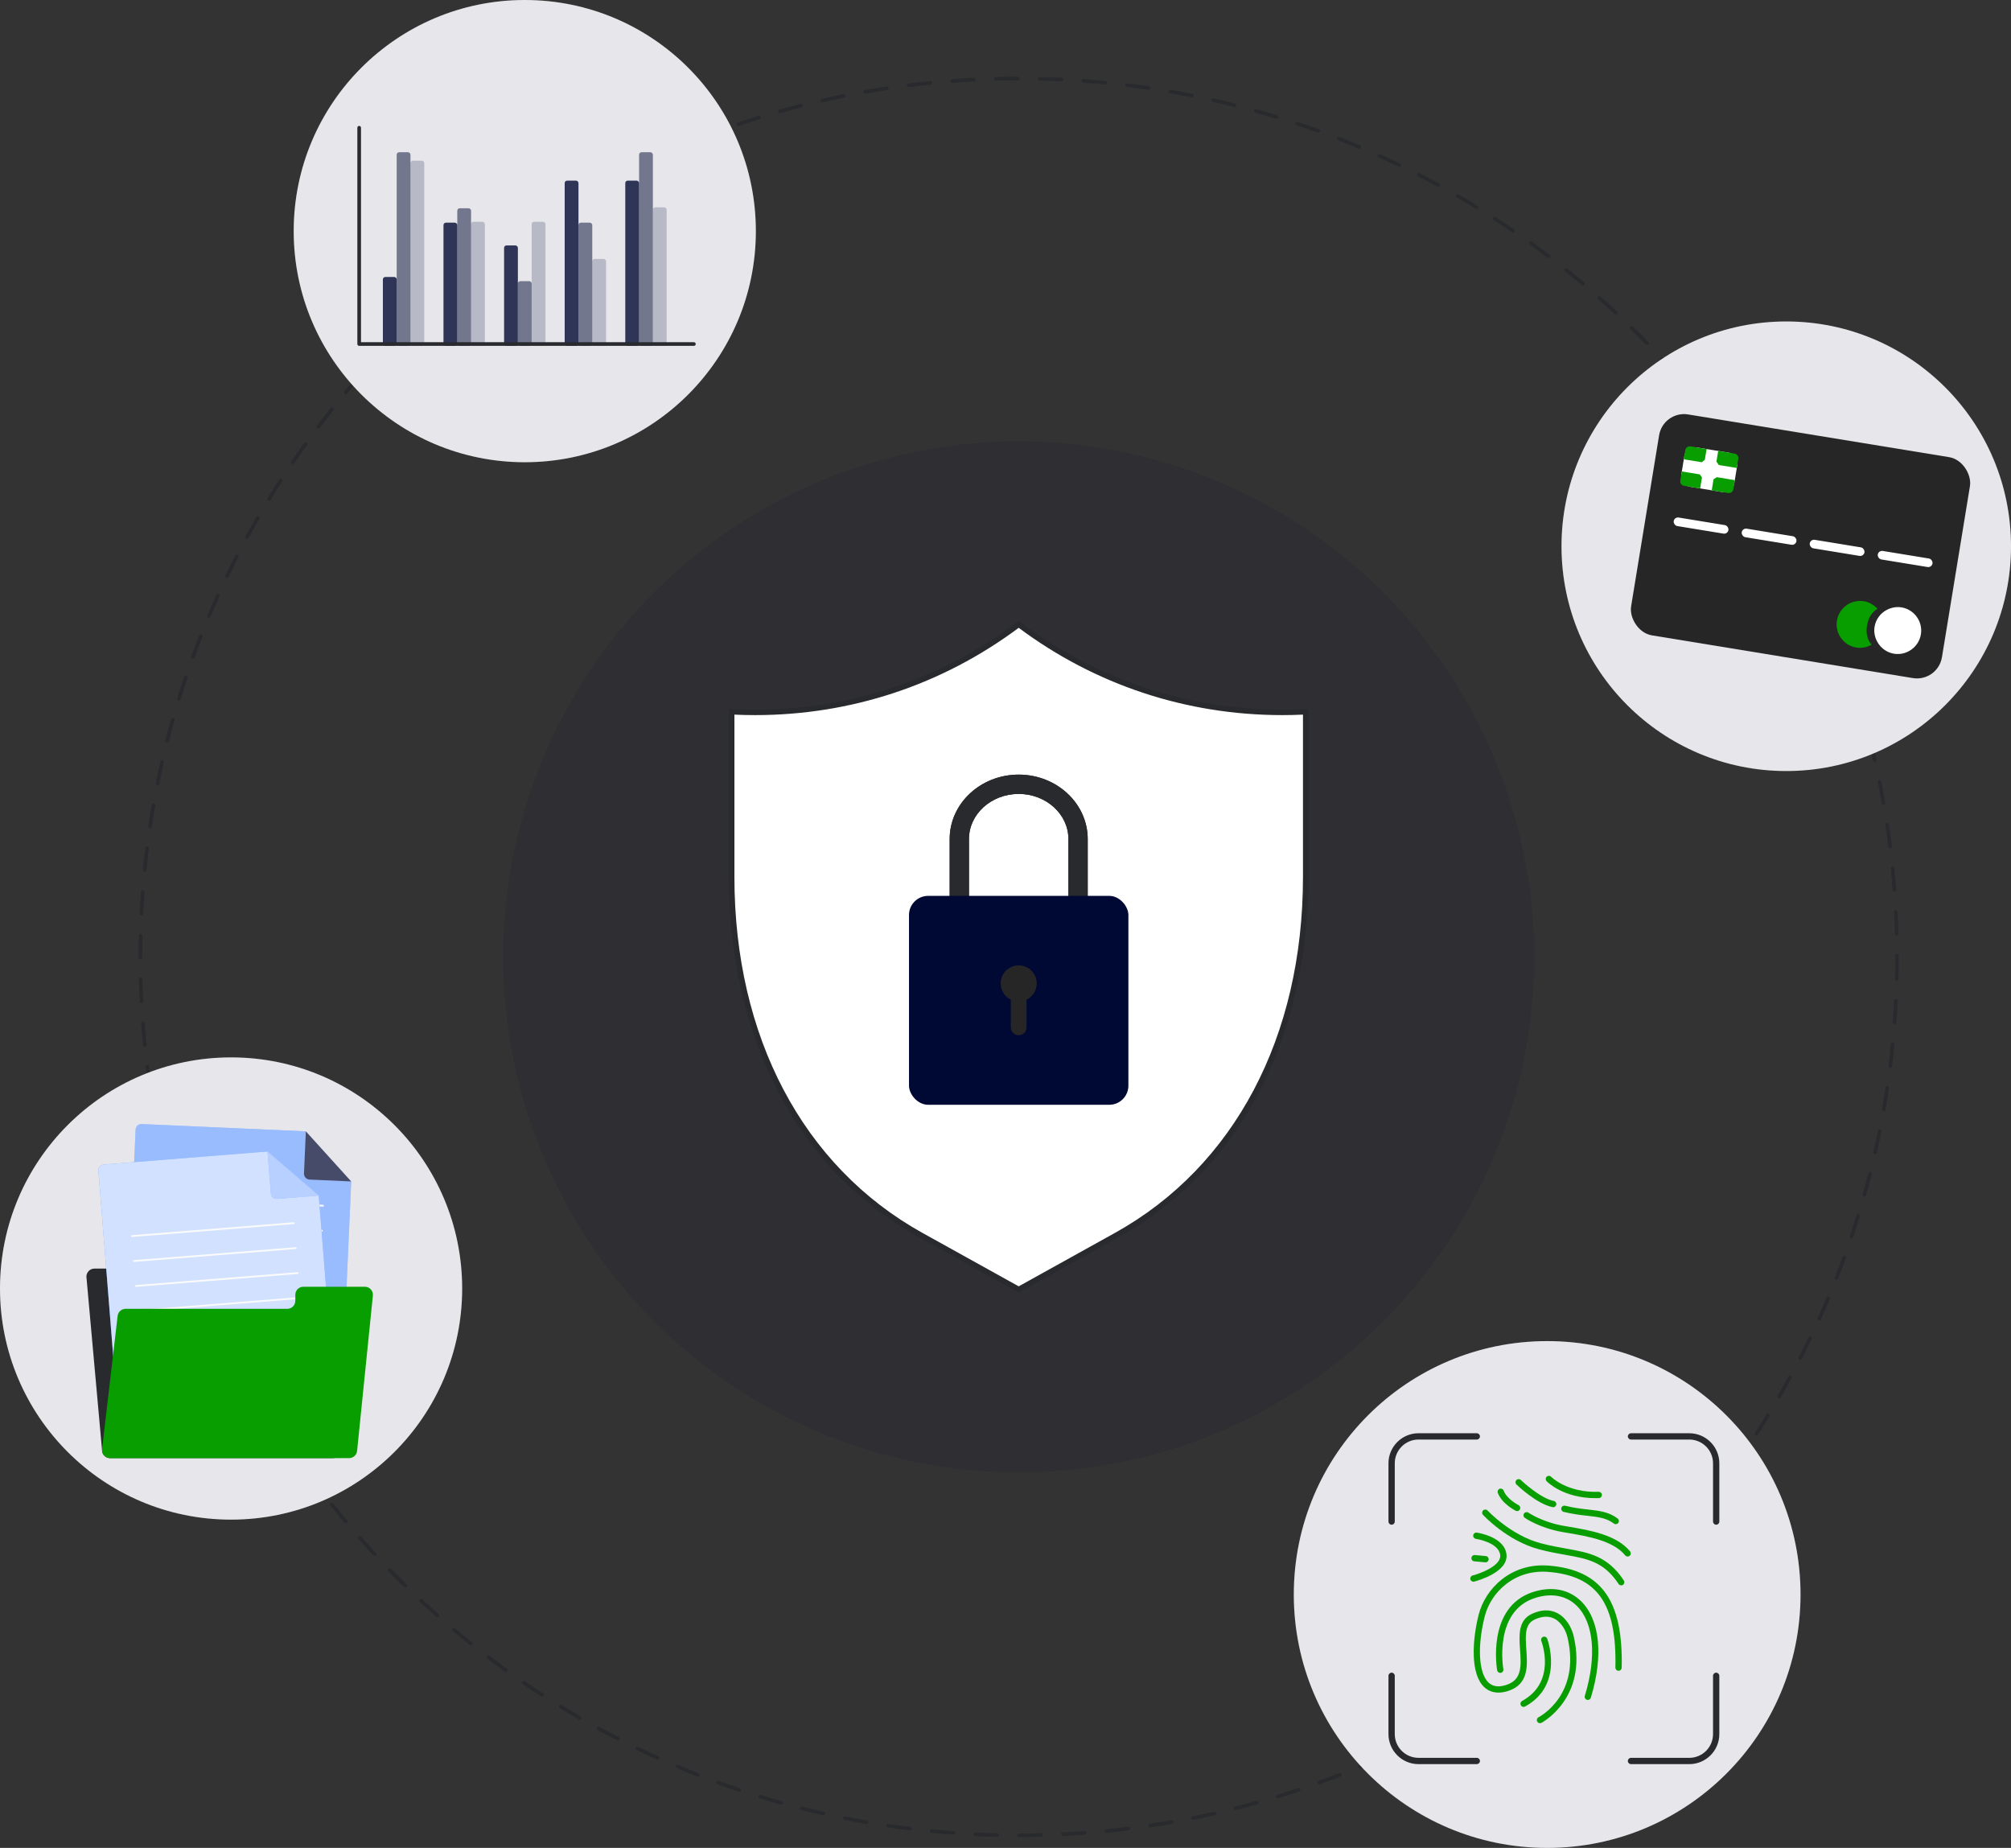 <svg xmlns="http://www.w3.org/2000/svg" id="Layer_2" data-name="Layer 2" viewBox="0 0 1106.198 1016.323" style="width: 100%; height: 100%;"><rect x="0" y="0" width="1106.198" height="1016.323" fill="#333333" stroke="none"/><g id="Layer_2-2" data-name="Layer 2"><g><path d="m560.531,1010.408c-.552,0-1-.447-1-1s.447-1,1-1c3.993-.001,8.037-.052,12.021-.151.008,0,.017,0,.025,0,.54,0,.985.432.999.975.014.552-.423,1.011-.976,1.024-3.999.1-8.059.151-12.068.152Zm-12.042-.143c-.008,0-.017,0-.025,0-4.013-.097-8.07-.245-12.06-.438-.551-.027-.977-.496-.95-1.048s.488-.994,1.048-.95c3.973.193,8.014.34,12.011.437.552.014.989.472.975,1.024-.013.544-.458.976-.999.976Zm36.122-.455c-.529,0-.972-.416-.998-.951-.027-.551.398-1.021.949-1.048,3.98-.197,8.017-.446,11.996-.741.565-.042,1.03.373,1.071.923.041.551-.372,1.031-.923,1.071-3.996.297-8.049.547-12.045.745-.018,0-.034,0-.051,0Zm-60.177-.717c-.025,0-.049,0-.074-.002-3.985-.293-8.03-.641-12.023-1.034-.55-.054-.952-.543-.897-1.093.054-.55.542-.953,1.093-.897,3.978.391,8.006.737,11.975,1.029.551.04.964.52.924,1.07-.039.526-.478.927-.997.927Zm84.195-1.066c-.508,0-.943-.385-.994-.901-.055-.55.347-1.039.896-1.094,3.964-.393,7.982-.842,11.943-1.335.551-.068,1.048.321,1.115.869.068.548-.32,1.048-.869,1.116-3.977.495-8.012.946-11.992,1.341-.033.003-.066.005-.1.005Zm-108.164-1.294c-.041,0-.083-.002-.124-.007-3.973-.491-7.996-1.04-11.958-1.63-.546-.082-.923-.59-.842-1.137.082-.546.591-.923,1.137-.842,3.945.588,7.952,1.134,11.908,1.624.548.067.938.567.87,1.115-.063.506-.494.877-.991.877Zm132.063-1.679c-.487,0-.914-.356-.988-.852-.082-.546.295-1.056.841-1.137,3.949-.592,7.94-1.241,11.862-1.929.543-.097,1.062.268,1.158.812.095.544-.269,1.062-.812,1.158-3.938.691-7.946,1.343-11.911,1.937-.051.008-.101.011-.149.011Zm-155.885-1.872c-.057,0-.115-.005-.173-.015-3.941-.689-7.932-1.438-11.862-2.226-.542-.109-.892-.636-.784-1.177.109-.542.633-.894,1.177-.784,3.914.785,7.888,1.531,11.812,2.217.544.095.908.613.812,1.157-.084.486-.507.828-.984.828Zm179.607-2.291c-.467,0-.884-.328-.979-.802-.109-.542.241-1.069.783-1.178,3.923-.791,7.876-1.639,11.75-2.52.534-.126,1.073.215,1.197.753.122.538-.215,1.074-.754,1.197-3.89.885-7.859,1.736-11.799,2.531-.066.013-.133.02-.198.02Zm-203.222-2.446c-.073,0-.148-.008-.222-.025-3.901-.885-7.85-1.833-11.735-2.817-.535-.136-.859-.679-.724-1.215.136-.535.682-.857,1.215-.724,3.87.98,7.802,1.924,11.687,2.806.539.122.876.658.754,1.196-.105.464-.518.779-.974.779Zm226.705-2.898c-.446,0-.854-.301-.968-.754-.137-.536.188-1.08.723-1.216,3.858-.981,7.765-2.026,11.609-3.107.538-.149,1.084.161,1.233.692.149.532-.16,1.084-.692,1.233-3.86,1.085-7.782,2.134-11.658,3.12-.082.021-.165.031-.247.031Zm-250.053-3.018c-.089,0-.18-.012-.271-.038-3.859-1.082-7.755-2.227-11.579-3.404-.528-.162-.824-.722-.662-1.25.162-.529.721-.823,1.25-.662,3.809,1.172,7.688,2.312,11.531,3.39.532.149.842.701.693,1.233-.124.441-.525.73-.962.73Zm273.242-3.499c-.428,0-.823-.276-.955-.706-.163-.528.133-1.087.66-1.25,3.82-1.179,7.669-2.419,11.439-3.687.525-.177,1.091.106,1.267.629s-.106,1.09-.63,1.266c-3.786,1.273-7.65,2.519-11.486,3.702-.099.03-.197.045-.295.045Zm-296.306-3.597c-.105,0-.212-.017-.318-.052-3.814-1.279-7.661-2.624-11.432-3.996-.519-.189-.787-.763-.598-1.282.189-.519.766-.784,1.282-.598,3.756,1.366,7.586,2.705,11.384,3.979.524.176.806.743.63,1.266-.141.418-.53.683-.948.683Zm319.135-4.079c-.408,0-.792-.251-.939-.658-.189-.519.078-1.093.597-1.282,3.75-1.367,7.532-2.799,11.24-4.256.513-.201,1.095.05,1.297.565.202.514-.051,1.094-.565,1.296-3.724,1.463-7.521,2.901-11.286,4.274-.113.041-.229.061-.343.061Zm-341.844-4.181c-.121,0-.245-.022-.365-.07-3.731-1.464-7.503-3-11.21-4.564-.509-.215-.748-.801-.533-1.31.214-.508.801-.748,1.31-.533,3.692,1.558,7.448,3.087,11.164,4.545.514.202.768.782.565,1.296-.154.395-.532.635-.931.635Zm364.22-4.613c-.39,0-.76-.229-.921-.611-.215-.509.023-1.096.532-1.311,3.674-1.552,7.367-3.167,10.976-4.797.504-.228,1.096-.004,1.323.499s.004,1.096-.499,1.323c-3.624,1.638-7.332,3.259-11.021,4.818-.128.053-.26.079-.39.079Zm-386.473-4.775c-.138,0-.278-.029-.411-.089-3.659-1.653-7.347-3.375-10.962-5.119-.498-.24-.706-.838-.466-1.335s.838-.706,1.335-.466c3.6,1.737,7.273,3.452,10.916,5.099.503.227.727.82.5,1.323-.167.37-.531.589-.912.589Zm408.353-5.115c-.372,0-.729-.208-.901-.565-.24-.498-.031-1.095.466-1.335,3.584-1.729,7.193-3.527,10.729-5.342.493-.253,1.094-.058,1.347.433.252.491.059,1.094-.433,1.347-3.55,1.823-7.174,3.628-10.773,5.364-.14.068-.288.1-.434.1Zm-430.096-5.374c-.154,0-.31-.035-.456-.11-3.572-1.834-7.167-3.739-10.686-5.66-.485-.265-.663-.873-.399-1.357.265-.485.874-.663,1.357-.399,3.505,1.914,7.085,3.81,10.642,5.637.491.252.685.855.433,1.347-.177.345-.527.543-.891.543Zm451.464-5.6c-.354,0-.697-.188-.879-.521-.265-.485-.086-1.092.399-1.357,3.495-1.907,7.013-3.883,10.454-5.874.479-.277,1.091-.114,1.366.365.277.478.113,1.089-.364,1.366-3.456,1.999-6.988,3.983-10.499,5.898-.151.083-.315.122-.478.122Zm-472.646-5.96c-.17,0-.342-.043-.5-.134-3.47-2.008-6.964-4.089-10.386-6.185-.471-.289-.619-.904-.33-1.375.289-.47.905-.619,1.375-.33,3.408,2.087,6.887,4.16,10.343,6.159.478.277.641.889.365,1.367-.186.32-.521.499-.867.499Zm493.451-6.072c-.337,0-.665-.17-.854-.478-.289-.471-.141-1.086.33-1.375,3.393-2.076,6.809-4.226,10.154-6.389.465-.301,1.082-.167,1.383.297.3.464.167,1.083-.297,1.383-3.359,2.172-6.789,4.331-10.195,6.416-.163.1-.344.147-.521.147Zm-514.021-6.527c-.186,0-.375-.052-.542-.161-3.358-2.174-6.743-4.426-10.061-6.692-.456-.312-.573-.934-.262-1.39.311-.457.934-.574,1.39-.262,3.304,2.258,6.675,4.5,10.02,6.665.464.3.596.919.296,1.383-.191.295-.513.457-.84.457Zm534.211-6.529c-.319,0-.633-.152-.827-.436-.312-.457-.193-1.079.263-1.39,3.292-2.248,6.599-4.565,9.828-6.889.449-.323,1.073-.22,1.396.228.322.448.221,1.073-.228,1.396-3.243,2.333-6.563,4.661-9.869,6.917-.172.118-.368.174-.562.174Zm-554.12-7.075c-.202,0-.407-.061-.583-.188-3.259-2.348-6.527-4.765-9.712-7.183-.44-.333-.526-.961-.192-1.401.333-.439.961-.526,1.401-.192,3.172,2.408,6.426,4.814,9.672,7.152.448.323.55.948.227,1.396-.196.271-.502.416-.812.416Zm573.645-6.976c-.303,0-.602-.136-.798-.396-.334-.44-.247-1.067.192-1.401,3.176-2.407,6.365-4.887,9.479-7.371.434-.345,1.061-.273,1.406.158.344.432.273,1.061-.158,1.405-3.127,2.494-6.329,4.984-9.519,7.401-.18.137-.393.203-.603.203Zm-592.845-7.597c-.219,0-.439-.071-.624-.219-3.127-2.498-6.27-5.073-9.34-7.653-.422-.355-.478-.986-.122-1.409.355-.423.987-.478,1.409-.122,3.058,2.569,6.188,5.134,9.302,7.622.432.345.502.974.157,1.405-.197.248-.488.376-.782.376Zm611.655-7.409c-.286,0-.569-.122-.767-.357-.355-.423-.3-1.054.123-1.409,3.042-2.552,6.105-5.188,9.104-7.834.412-.364,1.044-.326,1.411.088.365.414.326,1.046-.088,1.412-3.012,2.657-6.088,5.303-9.143,7.866-.188.157-.415.234-.642.234Zm-630.103-8.093c-.235,0-.472-.083-.662-.25-3.005-2.655-6.015-5.382-8.946-8.104-.404-.376-.428-1.009-.052-1.414.377-.404,1.009-.427,1.414-.052,2.919,2.711,5.917,5.427,8.909,8.071.414.366.453.998.087,1.412-.198.224-.473.338-.75.338Zm648.153-7.833c-.269,0-.536-.107-.733-.32-.375-.405-.352-1.038.054-1.414,2.93-2.717,5.86-5.502,8.708-8.278.396-.384,1.03-.377,1.414.019.386.396.378,1.028-.018,1.414-2.86,2.787-5.803,5.584-8.745,8.312-.192.178-.437.267-.68.267Zm-665.804-8.559c-.252,0-.504-.095-.698-.284-2.862-2.793-5.732-5.665-8.531-8.535-.386-.396-.378-1.029.018-1.414.395-.385,1.029-.377,1.414.018,2.788,2.858,5.646,5.718,8.496,8.5.395.386.403,1.019.017,1.415-.196.201-.456.301-.716.301Zm683.051-8.246c-.252,0-.504-.095-.698-.285-.396-.386-.403-1.019-.018-1.414,2.793-2.86,5.582-5.788,8.291-8.702.378-.405,1.011-.427,1.413-.052.404.376.428,1.009.052,1.413-2.72,2.926-5.521,5.866-8.324,8.738-.196.201-.456.301-.716.301Zm-699.861-8.994c-.269,0-.537-.107-.733-.32-2.722-2.934-5.445-5.943-8.095-8.943-.366-.414-.326-1.046.088-1.412.413-.365,1.045-.327,1.411.088,2.639,2.988,5.352,5.985,8.062,8.907.376.405.352,1.038-.053,1.413-.192.179-.437.267-.68.267Zm716.259-8.65c-.236,0-.473-.083-.662-.251-.414-.366-.453-.998-.087-1.412,2.646-2.992,5.288-6.056,7.852-9.105.357-.424.987-.477,1.409-.122.423.355.478.986.122,1.409-2.575,3.062-5.228,6.138-7.885,9.143-.197.223-.473.337-.749.337Zm-732.19-9.396c-.285,0-.568-.122-.766-.357-2.574-3.065-5.144-6.204-7.64-9.33-.344-.432-.274-1.061.158-1.406.432-.343,1.06-.273,1.405.158,2.485,3.114,5.044,6.24,7.607,9.292.355.423.3,1.054-.123,1.409-.188.158-.416.234-.643.234Zm747.697-9.047c-.219,0-.439-.072-.623-.219-.432-.345-.502-.974-.157-1.406,2.495-3.121,4.982-6.313,7.394-9.487.333-.439.961-.524,1.4-.191.44.334.526.961.191,1.401-2.42,3.187-4.918,6.392-7.423,9.526-.197.247-.488.375-.782.375Zm-762.71-9.759c-.302,0-.601-.136-.798-.396-2.422-3.194-4.833-6.456-7.165-9.694-.323-.448-.221-1.073.227-1.396.449-.322,1.074-.22,1.396.227,2.322,3.225,4.723,6.473,7.136,9.654.333.44.248,1.067-.193,1.401-.181.137-.393.203-.603.203Zm777.29-9.436c-.202,0-.407-.062-.584-.189-.448-.323-.549-.948-.227-1.396,2.33-3.23,4.656-6.543,6.915-9.846.311-.456.933-.572,1.39-.261.456.312.572.934.261,1.39-2.268,3.316-4.604,6.643-6.942,9.887-.196.271-.502.415-.812.415Zm-791.346-10.084c-.319,0-.633-.152-.827-.436-2.253-3.298-4.498-6.674-6.672-10.033-.3-.464-.167-1.083.296-1.383.464-.301,1.082-.167,1.383.296,2.166,3.346,4.401,6.708,6.645,9.992.312.456.194,1.078-.262,1.39-.172.118-.369.174-.563.174Zm804.957-9.819c-.187,0-.375-.052-.543-.161-.463-.3-.596-.919-.295-1.383,2.169-3.35,4.329-6.775,6.417-10.181.288-.472.904-.618,1.375-.33.471.289.619.904.33,1.375-2.097,3.42-4.265,6.86-6.444,10.224-.191.296-.512.457-.84.457Zm-818.021-10.367c-.336,0-.665-.17-.854-.478-2.092-3.416-4.166-6.897-6.163-10.349-.276-.478-.113-1.09.365-1.367.478-.275,1.089-.113,1.367.365,1.989,3.438,4.054,6.905,6.137,10.306.289.471.141,1.087-.33,1.375-.163.1-.343.147-.521.147Zm830.627-10.197c-.17,0-.343-.043-.5-.135-.479-.277-.642-.889-.364-1.367,1.994-3.442,3.98-6.973,5.903-10.494.266-.485.873-.664,1.357-.398.484.265.663.872.398,1.357-1.932,3.536-3.927,7.081-5.929,10.538-.186.32-.521.499-.866.499Zm-842.666-10.604c-.354,0-.697-.188-.879-.521-1.911-3.5-3.807-7.079-5.636-10.637-.252-.491-.059-1.094.432-1.346.49-.252,1.094-.059,1.347.432,1.821,3.543,3.71,7.107,5.613,10.593.265.484.086,1.092-.398,1.357-.152.083-.316.122-.478.122Zm854.234-10.574c-.153,0-.31-.036-.456-.111-.491-.252-.685-.855-.433-1.346,1.83-3.559,3.638-7.186,5.373-10.78.239-.497.839-.707,1.335-.466.498.24.706.838.466,1.335-1.742,3.609-3.558,7.251-5.395,10.825-.178.345-.527.543-.891.543Zm-865.216-10.791c-.372,0-.729-.208-.901-.565-1.733-3.589-3.448-7.256-5.097-10.9-.228-.503-.004-1.096.499-1.323.504-.227,1.096-.004,1.323.499,1.642,3.628,3.35,7.28,5.075,10.854.24.498.032,1.095-.465,1.335-.14.068-.289.1-.434.1Zm875.714-10.947c-.138,0-.277-.029-.411-.089-.503-.228-.727-.82-.499-1.323,1.648-3.649,3.272-7.364,4.826-11.042.215-.509.802-.748,1.31-.532.509.215.747.802.532,1.311-1.56,3.693-3.189,7.424-4.846,11.088-.167.369-.531.588-.912.588Zm-885.612-10.927c-.39,0-.76-.229-.921-.611-1.55-3.667-3.079-7.413-4.543-11.134-.202-.514.051-1.095.564-1.297.516-.203,1.094.051,1.297.564,1.458,3.706,2.981,7.437,4.524,11.088.215.509-.023,1.095-.532,1.311-.127.053-.259.079-.389.079Zm895.007-11.324c-.122,0-.245-.022-.365-.069-.515-.202-.768-.782-.565-1.296,1.464-3.728,2.9-7.522,4.268-11.276.188-.518.765-.788,1.281-.597.52.189.787.763.598,1.282-1.373,3.77-2.814,7.579-4.285,11.323-.154.394-.532.634-.931.634Zm-903.81-11.05c-.408,0-.792-.252-.939-.658-1.375-3.769-2.718-7.601-3.993-11.39-.176-.523.105-1.09.629-1.267s1.09.106,1.267.629c1.27,3.773,2.608,7.589,3.977,11.342.189.519-.078,1.093-.597,1.282-.113.041-.229.061-.343.061Zm912.078-11.655c-.105,0-.213-.017-.318-.053-.523-.176-.806-.743-.63-1.266,1.271-3.785,2.515-7.648,3.695-11.483.162-.528.724-.825,1.25-.661.528.163.824.722.662,1.25-1.186,3.85-2.435,7.729-3.711,11.531-.141.418-.53.682-.948.682Zm-919.761-11.173c-.427,0-.822-.275-.955-.705-1.179-3.818-2.328-7.713-3.416-11.575-.15-.532.16-1.084.691-1.233.536-.154,1.084.16,1.233.691,1.083,3.846,2.228,7.725,3.402,11.527.163.528-.133,1.087-.661,1.25-.098.03-.198.044-.295.044Zm926.864-11.888c-.09,0-.181-.012-.271-.038-.531-.149-.842-.702-.692-1.233,1.072-3.818,2.116-7.725,3.103-11.611.136-.536.68-.859,1.216-.723.535.136.859.68.724,1.215-.991,3.903-2.039,7.826-3.116,11.66-.124.441-.525.73-.962.73Zm-933.391-11.296c-.447,0-.854-.301-.969-.754-.988-3.883-1.941-7.83-2.831-11.732-.123-.539.214-1.074.753-1.197.539-.124,1.074.214,1.197.753.886,3.885,1.834,7.816,2.819,11.683.136.535-.188,1.08-.723,1.216-.083.021-.166.031-.247.031Zm939.317-12.05c-.073,0-.147-.008-.223-.025-.538-.122-.876-.658-.754-1.196.887-3.905,1.732-7.859,2.516-11.753.109-.541.637-.89,1.178-.783.541.109.892.636.783,1.178-.786,3.909-1.636,7.879-2.525,11.801-.105.464-.518.779-.975.779Zm-944.671-11.433c-.466,0-.883-.328-.979-.802-.791-3.917-1.544-7.907-2.239-11.859-.096-.544.268-1.062.812-1.158.543-.095,1.062.268,1.158.812.692,3.936,1.442,7.909,2.229,11.81.109.542-.241,1.069-.783,1.178-.067.014-.133.02-.199.02Zm949.417-12.18c-.057,0-.115-.005-.173-.015-.545-.095-.908-.613-.813-1.157.686-3.919,1.333-7.911,1.924-11.864.082-.545.594-.919,1.137-.841.547.082.923.591.842,1.137-.594,3.969-1.243,7.977-1.932,11.913-.085.486-.508.828-.984.828Zm-953.589-11.541c-.486,0-.913-.355-.987-.852-.595-3.964-1.148-7.986-1.643-11.956-.068-.548.32-1.048.868-1.116.549-.069,1.048.32,1.116.868.493,3.953,1.044,7.959,1.636,11.907.082.546-.294,1.055-.84,1.137-.05.008-.101.011-.15.011Zm957.148-12.28c-.041,0-.082-.002-.124-.007-.548-.068-.938-.568-.869-1.116.489-3.948.938-7.967,1.33-11.944.054-.55.542-.95,1.094-.897.549.054.951.544.896,1.093-.395,3.994-.844,8.029-1.336,11.994-.062.506-.493.877-.991.877Zm-960.129-11.619c-.508,0-.943-.385-.994-.901-.396-3.975-.748-8.02-1.046-12.023-.041-.551.372-1.03.923-1.071.537-.046,1.03.372,1.071.923.297,3.987.648,8.015,1.042,11.973.055.55-.347,1.04-.896,1.094-.034.003-.067.005-.1.005Zm962.499-12.349c-.024,0-.05,0-.074-.002-.551-.041-.965-.521-.924-1.071.293-3.967.541-8.002.736-11.996.026-.552.489-.989,1.048-.95.552.027.978.496.95,1.047-.197,4.01-.446,8.062-.74,12.045-.039.526-.478.926-.996.926Zm-964.291-11.669c-.529,0-.971-.416-.998-.95-.199-3.989-.351-8.047-.452-12.061-.014-.552.422-1.011.974-1.025.538-.037,1.011.422,1.025.974.101,3.998.252,8.04.45,12.012.028.552-.397,1.021-.949,1.048-.017,0-.034.001-.051.001Zm965.471-12.386h-.024c-.552-.014-.989-.472-.976-1.024.098-3.975.146-8.019.146-12.018v-.692c0-.552.447-1,1-1s1,.448,1,1v.692c0,4.015-.05,8.075-.146,12.066-.014.544-.459.976-1,.976Zm-966.077-11.694c-.552,0-1-.448-1-1v-.353c0-3.888.047-7.831.14-11.713.013-.552.431-.997,1.023-.976.552.013.989.472.976,1.024-.092,3.867-.138,7.793-.138,11.67v.348c0,.552-.448,1-1,1Zm966.058-13.082c-.54,0-.984-.431-.999-.974-.103-3.985-.256-8.026-.458-12.012-.027-.551.397-1.021.948-1.049.546-.032,1.021.396,1.05.948.202,4.001.356,8.06.46,12.061.014.552-.422,1.011-.975,1.025-.009,0-.018,0-.026,0Zm-965.484-10.995c-.016,0-.032,0-.049,0-.552-.027-.977-.496-.951-1.047.194-4.004.44-8.057.732-12.046.04-.55.527-.962,1.07-.924.551.041.965.52.925,1.071-.291,3.973-.537,8.009-.729,11.996-.026.535-.468.952-.999.952Zm964.269-13.061c-.519,0-.957-.4-.996-.925-.298-3.96-.651-7.988-1.051-11.972-.055-.549.346-1.04.896-1.095.56-.051,1.04.346,1.095.896.401,4,.756,8.045,1.055,12.022.041.55-.371,1.03-.922,1.072-.025.002-.051.003-.076.003Zm-962.511-10.959c-.033,0-.065-.001-.099-.005-.55-.054-.952-.543-.897-1.093.391-3.982.837-8.017,1.327-11.995.067-.548.561-.936,1.115-.871.548.068.938.567.871,1.115-.488,3.961-.933,7.98-1.322,11.946-.051.517-.486.902-.994.902Zm960.107-13.004c-.497,0-.928-.37-.991-.875-.493-3.94-1.047-7.945-1.645-11.905-.082-.546.294-1.056.84-1.138.549-.084,1.056.293,1.139.84.6,3.977,1.155,7.999,1.65,11.955.068.548-.32,1.048-.868,1.116-.042.005-.084.008-.125.008Zm-957.159-10.9c-.049,0-.099-.003-.148-.011-.546-.082-.923-.59-.842-1.136.59-3.963,1.237-7.972,1.924-11.915.095-.544.615-.906,1.157-.813.544.095.908.613.813,1.157-.685,3.926-1.329,7.918-1.916,11.865-.074.497-.5.853-.988.853Zm953.567-12.915c-.477,0-.898-.341-.983-.826-.69-3.91-1.443-7.883-2.238-11.809-.109-.541.241-1.069.782-1.178.539-.109,1.069.241,1.179.782.798,3.942,1.554,7.931,2.246,11.857.097.544-.267,1.062-.811,1.159-.059.01-.117.015-.175.015Zm-949.431-10.812c-.065,0-.131-.006-.198-.02-.542-.108-.893-.635-.784-1.177.785-3.921,1.632-7.893,2.518-11.803.122-.539.66-.875,1.196-.754.539.122.876.657.754,1.196-.882,3.895-1.726,7.85-2.507,11.754-.095.475-.513.804-.979.804Zm944.649-12.794c-.456,0-.868-.313-.974-.777-.888-3.881-1.838-7.811-2.826-11.682-.137-.535.187-1.08.722-1.216.533-.138,1.079.186,1.216.721.992,3.887,1.947,7.833,2.838,11.73.123.539-.213,1.075-.752,1.198-.075.018-.149.025-.224.025Zm-939.331-10.696c-.081,0-.164-.01-.246-.031-.536-.136-.86-.68-.724-1.215.982-3.884,2.028-7.808,3.107-11.662.148-.532.699-.844,1.232-.693.532.149.842.701.693,1.232-1.074,3.838-2.115,7.746-3.094,11.613-.114.453-.521.755-.969.755Zm933.373-12.641c-.437,0-.837-.288-.962-.729-1.077-3.82-2.225-7.697-3.409-11.524-.163-.528.132-1.088.659-1.251.53-.164,1.088.132,1.251.659,1.19,3.843,2.342,7.737,3.425,11.573.149.531-.16,1.084-.691,1.234-.091.025-.183.038-.272.038Zm-926.88-10.553c-.098,0-.196-.015-.294-.044-.528-.162-.825-.722-.663-1.25,1.183-3.852,2.429-7.732,3.704-11.534.176-.523.743-.804,1.266-.63.523.176.806.742.63,1.266-1.269,3.786-2.51,7.65-3.688,11.486-.132.43-.528.707-.956.707Zm919.757-12.454c-.418,0-.807-.264-.947-.681-1.272-3.772-2.612-7.587-3.984-11.339-.189-.519.077-1.093.596-1.282.518-.19,1.093.077,1.283.596,1.377,3.767,2.724,7.598,4,11.387.177.523-.104,1.09-.628,1.267-.105.036-.214.053-.319.053Zm-912.079-10.465c-.113,0-.229-.02-.341-.061-.519-.188-.787-.762-.599-1.281,1.374-3.78,2.812-7.591,4.277-11.327.202-.514.78-.769,1.296-.566.514.202.768.782.566,1.296-1.459,3.72-2.892,7.515-4.26,11.279-.147.407-.531.659-.94.659Zm903.81-12.157c-.398,0-.775-.24-.931-.633-1.459-3.7-2.983-7.43-4.531-11.084-.215-.509.022-1.096.531-1.311.504-.213,1.095.021,1.311.531,1.555,3.67,3.086,7.416,4.551,11.131.202.514-.05,1.094-.563,1.297-.121.047-.245.07-.367.07Zm-894.991-10.333c-.129,0-.261-.025-.388-.079-.509-.214-.748-.801-.533-1.31,1.559-3.698,3.187-7.43,4.839-11.092.228-.503.82-.726,1.323-.5.503.228.728.82.5,1.323-1.646,3.646-3.267,7.363-4.819,11.045-.161.382-.532.612-.922.612Zm885.633-11.768c-.381,0-.744-.218-.912-.588-1.638-3.614-3.349-7.265-5.083-10.851-.24-.498-.032-1.095.465-1.336.5-.24,1.096-.032,1.336.465,1.741,3.601,3.459,7.267,5.104,10.896.228.503.005,1.095-.498,1.323-.134.061-.274.09-.412.09Zm-875.699-10.241c-.146,0-.293-.032-.434-.099-.498-.24-.707-.837-.467-1.335,1.742-3.613,3.554-7.256,5.388-10.829.252-.491.856-.686,1.346-.433.491.252.686.855.433,1.346-1.826,3.558-3.631,7.187-5.365,10.784-.172.357-.53.566-.901.566Zm865.239-11.378c-.363,0-.713-.198-.891-.542-1.81-3.517-3.7-7.08-5.619-10.589-.266-.485-.088-1.092.397-1.357.483-.264,1.092-.087,1.356.397,1.928,3.524,3.826,7.102,5.645,10.634.252.491.059,1.094-.432,1.347-.146.075-.303.111-.457.111Zm-854.22-10.094c-.162,0-.326-.039-.478-.122-.485-.264-.663-.872-.399-1.357,1.919-3.52,3.911-7.066,5.92-10.541.276-.478.889-.642,1.366-.365.478.276.642.888.365,1.366-2,3.46-3.984,6.993-5.896,10.498-.182.333-.524.521-.879.521Zm842.69-10.988c-.345,0-.681-.179-.866-.499-1.985-3.426-4.052-6.892-6.144-10.301-.289-.471-.142-1.086.33-1.375.47-.288,1.086-.142,1.375.33,2.1,3.423,4.176,6.904,6.169,10.344.277.478.114,1.09-.364,1.367-.157.091-.33.135-.5.135Zm-830.614-9.898c-.178,0-.358-.047-.521-.147-.471-.289-.619-.904-.331-1.375,2.092-3.418,4.258-6.86,6.437-10.229.3-.463.92-.596,1.383-.297.464.3.597.919.297,1.383-2.17,3.355-4.327,6.782-6.411,10.187-.188.308-.518.478-.854.478Zm818.045-10.593c-.328,0-.648-.161-.84-.456-2.171-3.349-4.409-6.709-6.651-9.988-.312-.456-.195-1.078.261-1.39.458-.312,1.079-.194,1.39.261,2.252,3.292,4.499,6.666,6.679,10.029.301.463.169,1.083-.295,1.383-.168.109-.356.161-.543.161Zm-804.946-9.657c-.194,0-.39-.056-.563-.174-.456-.311-.573-.934-.262-1.39,2.257-3.306,4.591-6.634,6.936-9.891.322-.447.947-.551,1.396-.228.448.323.55.948.227,1.396-2.335,3.244-4.66,6.558-6.908,9.851-.193.284-.507.436-.827.436Zm791.368-10.193c-.311,0-.616-.144-.812-.415-2.333-3.235-4.735-6.481-7.142-9.649-.334-.44-.249-1.067.191-1.401.438-.333,1.067-.249,1.4.191,2.417,3.181,4.829,6.44,7.173,9.689.322.448.222,1.073-.227,1.396-.177.127-.382.189-.584.189Zm-777.282-9.373c-.211,0-.423-.066-.604-.203-.44-.334-.526-.961-.193-1.401,2.427-3.2,4.922-6.407,7.417-9.531.345-.431.975-.502,1.405-.157.432.344.502.974.157,1.405-2.484,3.111-4.97,6.305-7.386,9.492-.197.259-.496.396-.797.396Zm762.728-9.786c-.294,0-.585-.128-.782-.376-2.479-3.101-5.04-6.225-7.614-9.286-.355-.423-.301-1.054.122-1.409.422-.355,1.053-.302,1.409.122,2.585,3.074,5.157,6.211,7.646,9.325.345.432.274,1.061-.157,1.406-.184.147-.404.219-.623.219Zm-747.693-9.048c-.227,0-.455-.077-.643-.234-.423-.355-.478-.986-.123-1.409,2.579-3.071,5.229-6.149,7.878-9.149.366-.414.998-.453,1.412-.087.414.366.453.998.087,1.412-2.637,2.987-5.277,6.052-7.846,9.111-.198.235-.481.357-.766.357Zm732.203-9.373c-.276,0-.552-.114-.749-.338-2.634-2.979-5.349-5.974-8.068-8.901-.376-.405-.353-1.037.052-1.413.403-.376,1.035-.354,1.413.052,2.731,2.939,5.457,5.946,8.102,8.938.366.414.327,1.045-.087,1.411-.19.168-.427.251-.662.251Zm-716.257-8.688c-.244,0-.488-.088-.68-.267-.405-.375-.428-1.008-.053-1.413,2.714-2.925,5.513-5.867,8.319-8.745.385-.395,1.019-.404,1.414-.018.396.385.403,1.019.018,1.414-2.794,2.866-5.582,5.796-8.285,8.708-.197.212-.465.32-.733.32Zm699.866-8.949c-.26,0-.52-.101-.716-.301-2.788-2.856-5.648-5.713-8.501-8.493-.396-.386-.403-1.019-.018-1.414.386-.396,1.021-.403,1.414-.019,2.864,2.792,5.736,5.661,8.536,8.528.386.396.378,1.028-.018,1.414-.194.19-.446.285-.698.285Zm-683.051-8.293c-.26,0-.52-.101-.716-.302-.386-.395-.378-1.028.018-1.414,2.869-2.799,5.809-5.598,8.739-8.319.405-.376,1.038-.352,1.414.052.375.405.353,1.038-.052,1.414-2.918,2.709-5.847,5.497-8.704,8.285-.194.189-.446.284-.698.284Zm665.804-8.517c-.244,0-.487-.088-.68-.267-2.928-2.716-5.927-5.429-8.914-8.064-.414-.365-.454-.998-.089-1.412.366-.415,1-.452,1.411-.088,3.001,2.647,6.013,5.371,8.951,8.098.405.375.429,1.008.054,1.413-.197.212-.465.32-.733.32Zm-648.161-7.866c-.277,0-.552-.114-.75-.338-.366-.414-.327-1.046.087-1.412,2.999-2.649,6.073-5.298,9.137-7.873.423-.354,1.054-.3,1.409.122.355.423.301,1.054-.122,1.409-3.051,2.564-6.113,5.202-9.1,7.841-.19.168-.426.25-.662.25Zm630.093-8.072c-.227,0-.454-.077-.642-.234-3.051-2.561-6.183-5.123-9.308-7.615-.432-.344-.502-.974-.157-1.405.345-.431.973-.502,1.405-.158,3.138,2.503,6.281,5.076,9.345,7.646.423.355.479.986.123,1.409-.197.236-.48.357-.767.357Zm-611.667-7.411c-.293,0-.584-.128-.782-.376-.345-.432-.274-1.061.157-1.405,3.122-2.494,6.322-4.986,9.513-7.408.44-.334,1.067-.248,1.401.192.334.44.248,1.067-.192,1.401-3.177,2.413-6.365,4.895-9.474,7.378-.184.147-.405.219-.624.219Zm592.826-7.618c-.21,0-.423-.066-.604-.203-3.182-2.412-6.438-4.816-9.676-7.146-.448-.322-.55-.947-.228-1.396.322-.449.947-.551,1.396-.228,3.252,2.339,6.521,4.753,9.717,7.175.439.333.526.961.192,1.401-.196.26-.495.396-.798.396Zm-573.662-6.928c-.311,0-.617-.144-.812-.416-.323-.448-.222-1.073.227-1.396,3.242-2.336,6.561-4.666,9.864-6.924.458-.311,1.079-.194,1.39.261.312.456.195,1.078-.261,1.39-3.29,2.249-6.595,4.569-9.824,6.896-.177.127-.381.188-.583.188Zm554.091-7.15c-.194,0-.391-.056-.562-.174-3.289-2.245-6.661-4.485-10.023-6.658-.464-.3-.597-.919-.297-1.383.299-.463.917-.597,1.383-.297,3.376,2.183,6.762,4.432,10.064,6.686.456.311.574.933.263,1.389-.193.284-.508.437-.827.437Zm-534.237-6.421c-.328,0-.649-.161-.84-.457-.3-.463-.168-1.083.296-1.383,3.352-2.171,6.781-4.332,10.192-6.423.471-.289,1.086-.141,1.375.33.289.471.141,1.086-.33,1.375-3.396,2.083-6.812,4.234-10.15,6.396-.168.109-.356.161-.542.161Zm513.984-6.67c-.178,0-.358-.047-.521-.147-3.416-2.089-6.897-4.159-10.348-6.152-.479-.276-.643-.888-.366-1.366.276-.479.889-.643,1.366-.366,3.465,2.001,6.961,4.08,10.391,6.178.472.288.62.904.332,1.375-.189.308-.518.478-.854.478Zm-493.489-5.894c-.345,0-.681-.179-.866-.499-.277-.478-.114-1.089.364-1.366,3.447-1.997,6.978-3.983,10.494-5.905.484-.266,1.093-.087,1.357.398.265.484.087,1.092-.398,1.357-3.502,1.914-7.018,3.893-10.45,5.881-.158.091-.331.135-.5.135Zm472.599-6.175c-.162,0-.325-.039-.478-.122-3.5-1.907-7.082-3.801-10.646-5.629-.491-.252-.686-.854-.434-1.346s.857-.686,1.346-.434c3.579,1.835,7.176,3.737,10.69,5.652.485.264.664.872.399,1.356-.182.333-.524.521-.879.521Zm-451.513-5.347c-.363,0-.713-.198-.89-.542-.253-.491-.06-1.094.432-1.347,3.543-1.823,7.167-3.63,10.771-5.373.499-.242,1.095-.032,1.335.465s.032,1.095-.465,1.335c-3.589,1.735-7.198,3.535-10.726,5.35-.146.075-.303.111-.457.111Zm430.036-5.666c-.146,0-.293-.032-.433-.099-3.594-1.73-7.268-3.443-10.92-5.09-.503-.227-.728-.819-.5-1.323.226-.503.816-.727,1.322-.5,3.668,1.654,7.356,3.374,10.965,5.112.498.24.707.837.467,1.335-.172.357-.529.566-.901.566Zm-408.414-4.784c-.38,0-.744-.218-.912-.587-.228-.503-.004-1.096.499-1.324,3.625-1.641,7.332-3.264,11.019-4.825.508-.214,1.095.022,1.311.531.215.508-.022,1.095-.531,1.311-3.672,1.554-7.364,3.171-10.973,4.806-.134.061-.274.089-.412.089Zm386.402-5.142c-.129,0-.261-.025-.387-.079-3.684-1.551-7.44-3.077-11.167-4.537-.515-.202-.769-.782-.566-1.296.202-.515.783-.768,1.296-.566,3.742,1.466,7.515,2.999,11.213,4.556.509.214.748.801.534,1.31-.161.382-.532.612-.923.612Zm-364.296-4.21c-.399,0-.776-.24-.931-.634-.202-.514.05-1.095.564-1.297,3.729-1.468,7.525-2.909,11.284-4.282.519-.189,1.093.078,1.283.596.189.519-.078,1.093-.596,1.283-3.744,1.367-7.524,2.802-11.237,4.264-.121.048-.245.07-.366.07Zm341.803-4.6c-.113,0-.229-.02-.341-.061-3.758-1.364-7.589-2.7-11.387-3.971-.523-.175-.807-.742-.631-1.266.175-.523.744-.804,1.266-.631,3.813,1.276,7.66,2.618,11.434,3.988.52.188.788.762.6,1.281-.148.406-.531.659-.94.659Zm-319.179-3.662c-.417,0-.807-.264-.948-.681-.176-.523.105-1.091.628-1.267,3.795-1.279,7.659-2.527,11.485-3.71.524-.162,1.088.132,1.251.66.163.527-.132,1.087-.66,1.251-3.81,1.178-7.658,2.421-11.437,3.695-.106.036-.214.053-.319.053Zm296.257-4.009c-.097,0-.195-.015-.293-.044-3.808-1.168-7.688-2.306-11.534-3.381-.531-.148-.842-.7-.693-1.232.148-.533.701-.841,1.232-.694,3.861,1.08,7.759,2.222,11.581,3.395.528.162.825.722.663,1.25-.132.43-.528.707-.956.707Zm-273.247-3.106c-.437,0-.838-.288-.962-.729-.15-.532.16-1.084.691-1.234,3.847-1.084,7.768-2.137,11.656-3.128.538-.135,1.08.188,1.216.722.137.535-.187,1.08-.722,1.216-3.872.988-7.777,2.036-11.607,3.115-.091.026-.182.038-.272.038Zm250.051-3.378c-.081,0-.164-.01-.246-.031-3.861-.976-7.794-1.917-11.688-2.797-.538-.122-.877-.657-.755-1.196.122-.539.656-.875,1.196-.755,3.909.884,7.858,1.829,11.736,2.81.535.135.859.679.725,1.214-.115.453-.522.755-.969.755Zm-226.713-2.573c-.456,0-.868-.314-.974-.777-.123-.539.214-1.075.752-1.198,3.896-.889,7.865-1.744,11.798-2.539.544-.11,1.069.24,1.178.782.11.542-.24,1.069-.782,1.178-3.917.792-7.87,1.643-11.75,2.529-.075.017-.15.025-.224.025Zm203.221-2.739c-.065,0-.131-.006-.197-.02-3.906-.781-7.881-1.524-11.813-2.208-.544-.095-.908-.613-.813-1.157s.604-.906,1.157-.814c3.948.687,7.939,1.433,11.862,2.218.541.108.893.635.784,1.177-.095.475-.513.804-.979.804Zm-179.614-2.033c-.476,0-.898-.341-.983-.827-.096-.543.268-1.062.812-1.158,3.948-.696,7.955-1.35,11.91-1.945.539-.085,1.055.293,1.138.84.082.546-.294,1.056-.84,1.138-3.939.593-7.929,1.245-11.861,1.938-.059.01-.117.015-.175.015Zm155.887-2.095c-.049,0-.098-.003-.147-.011-3.941-.585-7.948-1.128-11.91-1.615-.548-.067-.938-.566-.87-1.115.066-.547.562-.935,1.114-.871,3.979.489,8.002,1.035,11.959,1.622.547.081.924.59.843,1.136-.074.496-.501.853-.988.853Zm-132.071-1.49c-.497,0-.927-.37-.991-.876-.068-.548.32-1.048.868-1.116,3.963-.496,7.998-.95,11.992-1.349.551-.056,1.04.346,1.095.896.055.55-.346,1.04-.896,1.095-3.978.397-7.996.85-11.943,1.343-.042.005-.084.008-.125.008Zm108.166-1.449c-.032,0-.065-.001-.099-.005-3.971-.388-7.999-.731-11.974-1.021-.551-.04-.965-.519-.925-1.07.04-.551.524-.954,1.069-.925,3.992.291,8.037.635,12.024,1.025.55.054.951.542.897,1.092-.051.517-.485.903-.994.903Zm-84.2-.946c-.519,0-.957-.4-.996-.925-.042-.551.372-1.031.922-1.072,3.995-.3,8.048-.553,12.044-.754.557-.018,1.021.397,1.049.949.028.551-.397,1.021-.948,1.048-3.98.2-8.017.453-11.996.75-.025.002-.051.003-.076.003Zm60.178-.802c-.017,0-.032,0-.049,0-3.985-.191-8.026-.335-12.011-.429-.552-.013-.989-.471-.977-1.023.013-.553.522-1,1.023-.976,4.001.093,8.058.238,12.06.43.552.027.978.495.951,1.047-.025.536-.468.952-.998.952Zm-36.122-.404c-.541,0-.985-.431-.999-.975-.014-.552.422-1.011.974-1.025,4.005-.103,8.065-.156,12.067-.161h0c.552,0,1,.447,1,.999s-.447,1-.999,1.001c-3.986.004-8.03.058-12.019.16-.009,0-.018,0-.026,0Z" fill="#292a2e"></path><circle cx="560.356" cy="526.297" r="283.52" fill="#000933" opacity=".1"></circle><g><circle cx="982.57" cy="300.429" r="123.628" fill="#fff"></circle><circle cx="982.57" cy="300.429" r="123.628" fill="#000933" opacity=".1"></circle><g><rect x="903.796" y="238.867" width="173.257" height="123.125" rx="13.896" ry="13.896" transform="translate(1919.325 756.876) rotate(-170.706)" fill="#262626"></rect><g><rect x="925.479" y="247.362" width="29.533" height="21.948" rx="5.685" ry="5.685" transform="translate(54.068 -148.466) rotate(9.294)" fill="#fff"></rect><path d="m956.197,252.294l-.832,5.083-9.874-1.616-1.332-1.853.964-5.893,9.065,1.483c1.327.217,2.226,1.469,2.009,2.796Z" fill="#089E00"></path><path d="m954.271,264.066l-.832,5.083c-.217,1.327-1.469,2.226-2.796,2.009l-9.065-1.483.99-6.052,1.827-1.173,9.874,1.616Z" fill="#089E00"></path><path d="m938.753,246.972l-.964,5.893-1.694,1.358-9.874-1.616.832-5.083c.217-1.327,1.469-2.226,2.796-2.009l8.905,1.457Z" fill="#089E00"></path><path d="m936.198,262.58l-.99,6.052-8.905-1.457c-1.327-.217-2.226-1.469-2.009-2.796l.832-5.083,9.874,1.616,1.199,1.668Z" fill="#089E00"></path></g><path d="m1056.633,348.874c-1.147,7.008-7.819,11.803-14.826,10.656-3.026-.495-5.551-2.053-7.494-4.17-2.476-2.858-3.814-6.675-3.162-10.656.652-3.982,3.162-7.332,6.394-9.093,2.516-1.387,5.406-2.059,8.432-1.564,7.008,1.147,11.803,7.819,10.656,14.826Z" fill="#fff"></path><path d="m1029.534,354.578c-2.516,1.387-5.406,2.059-8.432,1.564-7.008-1.147-11.803-7.819-10.656-14.826,1.147-7.008,7.819-11.803,14.826-10.656,3.026.495,5.551,2.053,7.494,4.17-3.258,1.92-5.112,5.214-5.764,9.196-.652,3.982.03,7.855,2.532,10.553Z" fill="#089E00"></path><rect x="920.456" y="286.692" width="30.496" height="4.75" rx="2.375" ry="2.375" transform="translate(58.971 -147.329) rotate(9.294)" fill="#fff"></rect><rect x="957.875" y="292.816" width="30.496" height="4.75" rx="2.375" ry="2.375" transform="translate(60.452 -153.292) rotate(9.294)" fill="#fff"></rect><rect x="995.295" y="298.94" width="30.496" height="4.75" rx="2.375" ry="2.375" transform="translate(61.932 -159.255) rotate(9.294)" fill="#fff"></rect><rect x="1032.715" y="305.064" width="30.496" height="4.75" rx="2.375" ry="2.375" transform="translate(63.412 -165.219) rotate(9.294)" fill="#fff"></rect></g></g><g><circle cx="127.111" cy="708.666" r="127.111" fill="#fff"></circle><circle cx="127.111" cy="708.666" r="127.111" fill="#000933" opacity=".1"></circle><g><path d="m183.167,697.71H51.948c-2.441,0-4.42,1.979-4.42,4.42l8.596,95.399c0,2.441,1.979,4.42,4.42,4.42h122.623c2.441,0,4.42-1.979,4.42-4.42v-95.399c0-2.441-1.979-4.42-4.42-4.42Z" fill="#292a2e"></path><g id="file"><path d="m193.186,649.77l-5.512,124.408c-.077,1.749-1.558,3.103-3.306,3.026l-113.268-5.019c-1.749-.077-3.103-1.558-3.026-3.306l6.542-147.636c.077-1.749,1.558-3.103,3.306-3.026l90.315,4.002-1.028,23.191c-.078,1.769,1.292,3.267,3.062,3.345l22.916,1.015Z" fill="#558fff"></path><path d="m193.186,649.77l-5.512,124.408c-.077,1.749-1.558,3.103-3.306,3.026l-113.268-5.019c-1.749-.077-3.103-1.558-3.026-3.306l6.542-147.636c.077-1.749,1.558-3.103,3.306-3.026l90.315,4.002-1.049,23.677c-.066,1.501,1.096,2.771,2.597,2.838l23.402,1.037Z" fill="#fff" opacity=".4"></path><g><path d="m88.466,659.18l89.18,3.951" fill="#fff"></path><path d="m177.647,663.631c-.008,0-.015,0-.022,0l-89.18-3.951c-.276-.012-.49-.246-.478-.521.012-.276.26-.494.521-.478l89.18,3.951c.276.012.49.246.478.521-.012.269-.233.478-.499.478Z" fill="#fafafa"></path></g><g><path d="m87.857,672.927l89.18,3.951" fill="#fff"></path><path d="m177.038,677.379c-.008,0-.015,0-.022,0l-89.181-3.952c-.276-.012-.49-.246-.478-.521.012-.276.271-.484.521-.478l89.181,3.952c.276.012.49.246.478.521-.012.269-.233.478-.499.478Z" fill="#fafafa"></path></g><g><path d="m87.248,686.674l89.18,3.951" fill="#fff"></path><path d="m176.429,691.126c-.008,0-.015,0-.022,0l-89.18-3.952c-.276-.012-.49-.246-.478-.521.012-.276.265-.491.521-.478l89.18,3.952c.276.012.49.246.478.521-.012.269-.233.478-.499.478Z" fill="#fafafa"></path></g><g><path d="m86.639,700.421l89.18,3.951" fill="#fff"></path><path d="m175.82,704.873c-.008,0-.015,0-.022,0l-89.18-3.952c-.276-.012-.49-.246-.478-.521.012-.276.275-.498.521-.478l89.18,3.952c.276.012.49.246.478.521-.012.269-.233.478-.499.478Z" fill="#fafafa"></path></g><g><path d="m86.03,714.169l89.18,3.951" fill="#fff"></path><path d="m175.21,718.62c-.008,0-.015,0-.022,0l-89.18-3.951c-.276-.012-.49-.246-.478-.521.012-.276.27-.488.521-.478l89.18,3.951c.276.012.49.246.478.521-.012.269-.233.478-.499.478Z" fill="#fafafa"></path></g><g><path d="m85.421,727.916l40.037,1.774" fill="#fff"></path><path d="m125.458,730.19c-.008,0-.015,0-.022,0l-40.037-1.774c-.276-.012-.49-.246-.478-.521.012-.276.263-.495.521-.478l40.037,1.774c.276.012.49.246.478.521-.012.269-.233.478-.499.478Z" fill="#fafafa"></path></g><path d="m193.186,649.77l-22.775-1.009c-1.847-.082-3.278-1.646-3.196-3.493l1.021-23.05,24.95,27.552Z" fill="#000933" opacity=".7"></path></g><g id="file-2" data-name="file"><path d="m175.323,657.55l9.908,124.135c.139,1.745-1.162,3.272-2.907,3.411l-113.02,9.021c-1.745.139-3.272-1.162-3.411-2.907l-11.758-147.312c-.139-1.745,1.162-3.272,2.907-3.411l90.117-7.193,1.847,23.14c.141,1.765,1.686,3.082,3.452,2.941l22.866-1.825Z" fill="#558fff"></path><path d="m175.323,657.55l9.908,124.135c.139,1.745-1.162,3.272-2.907,3.411l-113.02,9.021c-1.745.139-3.272-1.162-3.411-2.907l-11.758-147.312c-.139-1.745,1.162-3.272,2.907-3.411l90.117-7.193,1.848,23.148c.141,1.761,1.682,3.075,3.443,2.934l22.873-1.826Z" fill="#fff" opacity=".73"></path><g><path d="m72.569,679.832l88.985-7.102" fill="#fff"></path><path d="m72.569,680.332c-.258,0-.477-.198-.498-.46-.022-.275.184-.516.459-.538l88.985-7.103c.268-.016.516.184.538.459.022.275-.184.516-.459.538l-88.985,7.103c-.013,0-.027.001-.04.001Z" fill="#fafafa"></path></g><g><path d="m73.664,693.549l88.985-7.102" fill="#fff"></path><path d="m73.663,694.049c-.258,0-.477-.198-.498-.46-.022-.275.184-.516.459-.538l88.985-7.102c.269-.018.516.184.538.459.022.275-.184.516-.459.538l-88.985,7.102c-.013,0-.027.001-.04.001Z" fill="#fafafa"></path></g><g><path d="m74.759,707.266l88.985-7.102" fill="#fff"></path><path d="m74.758,707.767c-.258,0-.477-.198-.498-.46-.022-.275.184-.516.459-.538l88.985-7.103c.27-.02.516.183.538.459.022.275-.184.516-.459.538l-88.985,7.103c-.013,0-.027.001-.04.001Z" fill="#fafafa"></path></g><g><path d="m75.854,720.983l88.985-7.102" fill="#fff"></path><path d="m75.853,721.483c-.258,0-.477-.198-.498-.46-.022-.275.184-.516.459-.538l88.984-7.103c.271-.022.516.183.538.459.022.275-.184.516-.459.538l-88.984,7.103c-.013,0-.027.001-.04.001Z" fill="#fafafa"></path></g><g><path d="m76.948,734.7l88.985-7.102" fill="#fff"></path><path d="m76.948,735.201c-.258,0-.477-.198-.498-.46-.022-.275.184-.516.459-.538l88.985-7.103c.272-.024.516.184.538.459.022.275-.184.516-.459.538l-88.985,7.103c-.013,0-.027.001-.04.001Z" fill="#fafafa"></path></g><g><path d="m78.043,748.417l39.949-3.189" fill="#fff"></path><path d="m78.043,748.917c-.258,0-.477-.198-.498-.46-.022-.275.184-.516.459-.538l39.949-3.188c.271-.019.516.183.538.459.022.275-.184.516-.459.538l-39.949,3.188c-.013,0-.027.001-.04.001Z" fill="#fafafa"></path></g><path d="m175.323,657.55l-22.725,1.814c-1.843.147-3.456-1.228-3.604-3.071l-1.836-22.999,28.164,24.256Z" fill="#fff" opacity=".3"></path></g><path d="m162.448,712.114v3.298c0,2.441-1.979,4.42-4.42,4.42h-88.937c-2.243,0-4.13,1.68-4.39,3.908l-8.546,73.277c-.306,2.626,1.746,4.932,4.39,4.932h131.488c2.268,0,4.168-1.717,4.397-3.973l8.679-85.416c.265-2.604-1.78-4.867-4.397-4.867h-33.843c-2.441,0-4.42,1.979-4.42,4.42Z" fill="#089E00"></path></g></g><g><circle cx="851.056" cy="876.955" r="139.368" fill="#fff"></circle><circle cx="851.056" cy="876.955" r="139.368" fill="#000933" opacity=".1"></circle><g><path d="m765.493,838.572c-.956,0-1.731-.775-1.731-1.731v-32.059c0-9.107,7.408-16.516,16.516-16.516h32.07c.956,0,1.731.775,1.731,1.731s-.776,1.731-1.731,1.731h-32.07c-7.198,0-13.053,5.856-13.053,13.053v32.059c0,.956-.776,1.731-1.731,1.731Z" fill="#292a2e"></path><path d="m812.347,970.247h-32.07c-9.107,0-16.516-7.408-16.516-16.515v-32.059c0-.956.776-1.731,1.731-1.731s1.731.775,1.731,1.731v32.059c0,7.197,5.855,13.052,13.053,13.052h32.07c.956,0,1.731.775,1.731,1.731s-.776,1.731-1.731,1.731Z" fill="#292a2e"></path><path d="m944.022,838.572c-.956,0-1.731-.775-1.731-1.731v-32.059c0-7.197-5.855-13.053-13.053-13.053h-32.07c-.956,0-1.731-.775-1.731-1.731s.776-1.731,1.731-1.731h32.07c9.107,0,16.516,7.409,16.516,16.516v32.059c0,.956-.776,1.731-1.731,1.731Z" fill="#292a2e"></path><path d="m929.238,970.247h-32.07c-.956,0-1.731-.775-1.731-1.731s.776-1.731,1.731-1.731h32.07c7.198,0,13.053-5.855,13.053-13.052v-32.059c0-.956.776-1.731,1.731-1.731s1.731.775,1.731,1.731v32.059c0,9.107-7.408,16.515-16.516,16.515Z" fill="#292a2e"></path><g><path d="m838.096,938.759c-.611,0-1.205-.325-1.52-.9-.46-.839-.152-1.891.687-2.351,18.991-10.41,10.918-32.117,10.565-33.036-.343-.892.101-1.894.993-2.238.891-.344,1.892.099,2.238.99.097.253,9.537,25.443-12.132,37.32-.264.145-.549.214-.831.214Z" fill="#089E00"></path><path d="m847.115,947.731c-.628,0-1.234-.343-1.541-.941-.437-.85-.103-1.893.746-2.331.964-.5,23.206-12.446,15.957-43.787-.869-3.758-3.287-8.496-7.464-10.524-3.075-1.493-6.698-1.282-10.769.63-5.409,2.543-4.962,8.934-4.447,16.334.626,8.958,1.334,19.111-9.773,22.814-6.82,2.273-11.008.198-13.32-1.942-7.856-7.273-6.622-25.956-3.178-39.746,3.683-14.744,18.091-28.818,38.553-27.175,28.99,2.322,41.005,19.112,40.171,56.142-.021.956-.798,1.753-1.771,1.692-.956-.021-1.713-.814-1.692-1.77.794-35.201-9.922-50.445-36.985-52.612-18.512-1.481-31.587,11.234-34.916,24.562-4.169,16.691-3.296,31.305,2.171,36.366,2.398,2.221,5.627,2.614,9.872,1.199,8.561-2.855,8.03-10.47,7.415-19.288-.555-7.943-1.127-16.157,6.428-19.709,5.063-2.379,9.689-2.585,13.755-.612,5.275,2.561,8.275,8.322,9.324,12.859,7.876,34.045-17.487,47.514-17.744,47.647-.254.13-.524.192-.79.192Z" fill="#089E00"></path><path d="m873.424,934.948c-.168,0-.337-.024-.506-.076-.914-.279-1.431-1.246-1.151-2.161,6.633-21.771,4.966-40.302-4.46-49.571-5.765-5.669-13.938-7.178-23.016-4.245-22.838,7.376-17.396,38.811-17.339,39.128.171.941-.452,1.842-1.392,2.014-.932.17-1.842-.45-2.014-1.39-.063-.347-6.051-34.736,19.681-43.046,10.368-3.349,19.779-1.546,26.508,5.072,10.362,10.19,12.359,30.022,5.343,53.049-.227.747-.913,1.228-1.655,1.228Z" fill="#089E00"></path><path d="m891.788,871.93c-.56,0-1.11-.272-1.444-.774-8.119-12.238-17.015-13.824-29.328-16.021-4.301-.767-9.174-1.636-14.5-3.053-17.354-4.618-30.223-18.363-30.762-18.946-.649-.701-.608-1.796.094-2.446.701-.65,1.796-.608,2.447.093.125.136,12.748,13.598,29.112,17.952,5.185,1.38,9.984,2.236,14.218,2.991,12.664,2.259,22.667,4.043,31.605,17.516.529.796.311,1.871-.486,2.4-.294.195-.627.289-.956.289Z" fill="#089E00"></path><path d="m810.49,869.908c-.768,0-1.469-.515-1.673-1.293-.243-.924.31-1.871,1.234-2.114,4.432-1.165,15.8-5.448,15.18-11.195-.762-7.06-13.26-8.942-13.386-8.96-.946-.136-1.603-1.013-1.468-1.959.135-.946,1.012-1.606,1.957-1.469.625.088,15.29,2.286,16.34,12.016,1.047,9.707-15.818,14.412-17.744,14.917-.147.038-.294.057-.44.057Z" fill="#089E00"></path><path d="m817.146,859.272c-.054,0-.109-.002-.163-.007l-6.043-.567c-.953-.09-1.653-.934-1.562-1.886.089-.953.953-1.645,1.885-1.562l6.043.567c.953.09,1.653.934,1.562,1.886-.083.897-.839,1.57-1.721,1.57Z" fill="#089E00"></path><path d="m895.32,856.07c-.502,0-.999-.217-1.341-.635-6.611-8.086-20.408-10.436-31.495-12.325-1.073-.183-2.124-.362-3.145-.542-12.427-2.19-20.247-7.54-20.574-7.767-.786-.544-.981-1.622-.436-2.407.543-.786,1.619-.982,2.408-.439.074.051,7.567,5.153,19.204,7.203,1.013.179,2.058.356,3.125.538,11.656,1.986,26.162,4.457,33.594,13.546.605.741.496,1.831-.245,2.437-.321.263-.709.391-1.095.391Z" fill="#089E00"></path><path d="m888.78,838.28c-.365,0-.734-.115-1.047-.353-4.074-3.101-8.729-3.621-14.623-4.28-3.792-.424-8.092-.906-13.023-2.155-.927-.235-1.488-1.177-1.254-2.103.234-.928,1.181-1.487,2.103-1.254,4.703,1.191,8.876,1.658,12.559,2.07,6.171.69,11.499,1.286,16.334,4.966.761.579.909,1.666.329,2.426-.34.448-.857.683-1.379.683Z" fill="#089E00"></path><path d="m834.526,831.086c-.262,0-.526-.059-.777-.185-.312-.157-7.673-3.918-9.86-9.871-.329-.897.131-1.892,1.028-2.222.9-.327,1.893.13,2.223,1.029,1.711,4.66,8.104,7.94,8.168,7.973.852.431,1.195,1.472.764,2.326-.304.603-.913.951-1.547.951Z" fill="#089E00"></path><path d="m854.383,828.944c-.114,0-.228-.011-.344-.034-8.756-1.759-19.428-12.018-19.877-12.454-.687-.666-.703-1.761-.038-2.448.666-.687,1.763-.703,2.447-.039.104.1,10.392,9.988,18.151,11.546.937.188,1.544,1.101,1.356,2.039-.166.822-.888,1.391-1.695,1.391Z" fill="#089E00"></path><path d="m877.801,823.972c-17.98,0-26.7-8.967-27.073-9.361-.658-.693-.63-1.79.064-2.448.692-.656,1.784-.63,2.445.061.13.135,8.709,8.803,26.144,8.26.968-.027,1.754.722,1.783,1.678.029.956-.721,1.755-1.677,1.784-.57.017-1.134.026-1.686.026Z" fill="#089E00"></path></g></g></g><g><g><path d="m705.397,391.797c-54.417,0-104.67-17.998-145.041-48.382-40.371,30.384-90.624,48.382-145.04,48.382-4.296,0-8.591-.105-12.834-.343v90.967c.053,81.77,32.598,157.11,104.037,196.875l53.837,29.883,53.837-29.883c71.44-39.765,103.984-115.105,104.037-196.875v-90.967c-4.242.237-8.538.343-12.833.343Z" fill="#fff"></path><path d="m560.356,710.894l-54.565-30.287c-34.612-19.266-61.326-47.3-79.401-83.325-16.595-33.074-25.38-72.792-25.408-114.861v-92.554l1.584.089c4.039.226,8.329.34,12.75.34,52.502,0,102.344-16.626,144.138-48.081l.902-.679.902.679c41.794,31.455,91.637,48.081,144.139,48.081,4.422,0,8.711-.115,12.749-.34l1.584-.089v92.553c-.027,42.07-8.812,81.788-25.407,114.862-18.075,36.024-44.789,64.059-79.4,83.324l-54.566,30.288Zm-156.374-317.86v89.387c.057,87.785,37.696,159.066,103.267,195.564l53.107,29.478,53.109-29.479c65.568-36.497,103.208-107.778,103.265-195.564v-89.386c-3.624.174-7.429.263-11.333.263-52.782,0-102.908-16.595-145.041-48.008-42.133,31.412-92.258,48.008-145.04,48.008-3.904,0-7.708-.088-11.334-.263Z" fill="#292a2e"></path></g><g id="lock"><g><path d="m598.326,461.447v35.21c0,2.93-2.39,5.31-5.31,5.31s-5.31-2.38-5.31-5.31v-35.21c0-13.67-12.27-24.8-27.35-24.8s-27.35,11.13-27.35,24.8v37.81c0,2.92-2.38,5.31-5.31,5.31s-5.31-2.39-5.31-5.31v-37.81c0-19.53,17.03-35.42,37.97-35.42s37.97,15.89,37.97,35.42Z" fill="#292a2e"></path><path d="m598.326,496.657c0,2.93-2.39,5.31-5.31,5.31s-5.31-2.38-5.31-5.31v-35.21c0-13.67-12.27-24.8-27.35-24.8s-27.35,11.13-27.35,24.8v37.81c0,2.92-2.38,5.31-5.31,5.31s-5.31-2.39-5.31-5.31v-37.81c0-19.53,17.03-35.42,37.97-35.42s37.97,15.89,37.97,35.42v35.21Z" fill="#292a2e"></path></g><rect x="500.015" y="492.716" width="120.683" height="114.897" rx="10.521" ry="10.521" fill="#000933"></rect><path d="m550.437,540.873c0,3.935,2.281,7.307,5.588,8.927v15.242c0,2.414,1.951,4.331,4.331,4.331,2.38,0,4.331-1.918,4.331-4.331v-15.242c3.306-1.62,5.588-4.993,5.588-8.927,0-5.488-4.431-9.919-9.919-9.919s-9.919,4.431-9.919,9.919Z" fill="#262626"></path></g></g><g><circle cx="288.665" cy="127.111" r="127.111" fill="#fff"></circle><circle cx="288.665" cy="127.111" r="127.111" fill="#000933" opacity=".1"></circle><g><rect id="gra6_b" x="210.616" y="152.327" width="7.586" height="37.847" rx="1.338" ry="1.338" transform="translate(428.819 342.501) rotate(-180)" fill="#000933" opacity=".8"></rect><rect id="gra6_b-2" data-name="gra6_b" x="310.621" y="99.347" width="7.586" height="90.827" rx="1.338" ry="1.338" transform="translate(628.827 289.521) rotate(-180)" fill="#000933" opacity=".8"></rect><rect id="gra6_b-3" data-name="gra6_b" x="343.955" y="99.347" width="7.586" height="90.827" rx="1.338" ry="1.338" transform="translate(695.497 289.521) rotate(-180)" fill="#000933" opacity=".8"></rect><rect id="gra6_b-4" data-name="gra6_b" x="243.951" y="122.46" width="7.586" height="67.714" rx="1.338" ry="1.338" transform="translate(495.489 312.634) rotate(-180)" fill="#000933" opacity=".8"></rect><rect id="gra6_b-5" data-name="gra6_b" x="277.286" y="134.977" width="7.586" height="55.197" rx="1.338" ry="1.338" transform="translate(562.158 325.151) rotate(-180)" fill="#000933" opacity=".8"></rect><rect id="gra6_b-6" data-name="gra6_b" x="218.203" y="83.732" width="7.586" height="106.442" rx="1.338" ry="1.338" transform="translate(443.992 273.905) rotate(-180)" fill="#000933" opacity=".5"></rect><rect id="gra6_b-7" data-name="gra6_b" x="351.542" y="83.732" width="7.586" height="106.442" rx="1.338" ry="1.338" transform="translate(710.669 273.905) rotate(-180)" fill="#000933" opacity=".5"></rect><rect id="gra6_b-8" data-name="gra6_b" x="318.207" y="122.46" width="7.586" height="67.714" rx="1.338" ry="1.338" transform="translate(644 312.634) rotate(-180)" fill="#000933" opacity=".5"></rect><rect id="gra6_b-9" data-name="gra6_b" x="284.872" y="154.62" width="7.586" height="35.554" rx="1.338" ry="1.338" transform="translate(577.331 344.794) rotate(-180)" fill="#000933" opacity=".5"></rect><rect id="gra6_b-10" data-name="gra6_b" x="251.537" y="114.528" width="7.586" height="75.645" rx="1.338" ry="1.338" transform="translate(510.661 304.702) rotate(-180)" fill="#000933" opacity=".5"></rect><rect id="gra6_b-11" data-name="gra6_b" x="359.128" y="114.033" width="7.586" height="76.141" rx="1.338" ry="1.338" transform="translate(725.842 304.206) rotate(-180)" fill="#000933" opacity=".2"></rect><rect id="gra6_b-12" data-name="gra6_b" x="325.793" y="142.413" width="7.586" height="47.761" rx="1.338" ry="1.338" transform="translate(659.173 332.586) rotate(-180)" fill="#000933" opacity=".2"></rect><rect id="gra6_b-13" data-name="gra6_b" x="292.458" y="121.964" width="7.586" height="68.209" rx="1.338" ry="1.338" transform="translate(592.503 312.138) rotate(-180)" fill="#000933" opacity=".2"></rect><rect id="gra6_b-14" data-name="gra6_b" x="259.124" y="121.964" width="7.586" height="68.209" rx="1.338" ry="1.338" transform="translate(525.834 312.138) rotate(-180)" fill="#000933" opacity=".2"></rect><rect id="gra6_b-15" data-name="gra6_b" x="225.789" y="88.379" width="7.586" height="101.795" rx="1.338" ry="1.338" transform="translate(459.164 278.553) rotate(-180)" fill="#000933" opacity=".2"></rect></g><path d="m381.704,190.21h-184.132c-.552,0-1-.448-1-1v-118.957c0-.552.448-1,1-1s1,.448,1,1v117.957h183.132c.552,0,1,.448,1,1s-.448,1-1,1Z" fill="#292a2e"></path></g></g></g></svg>